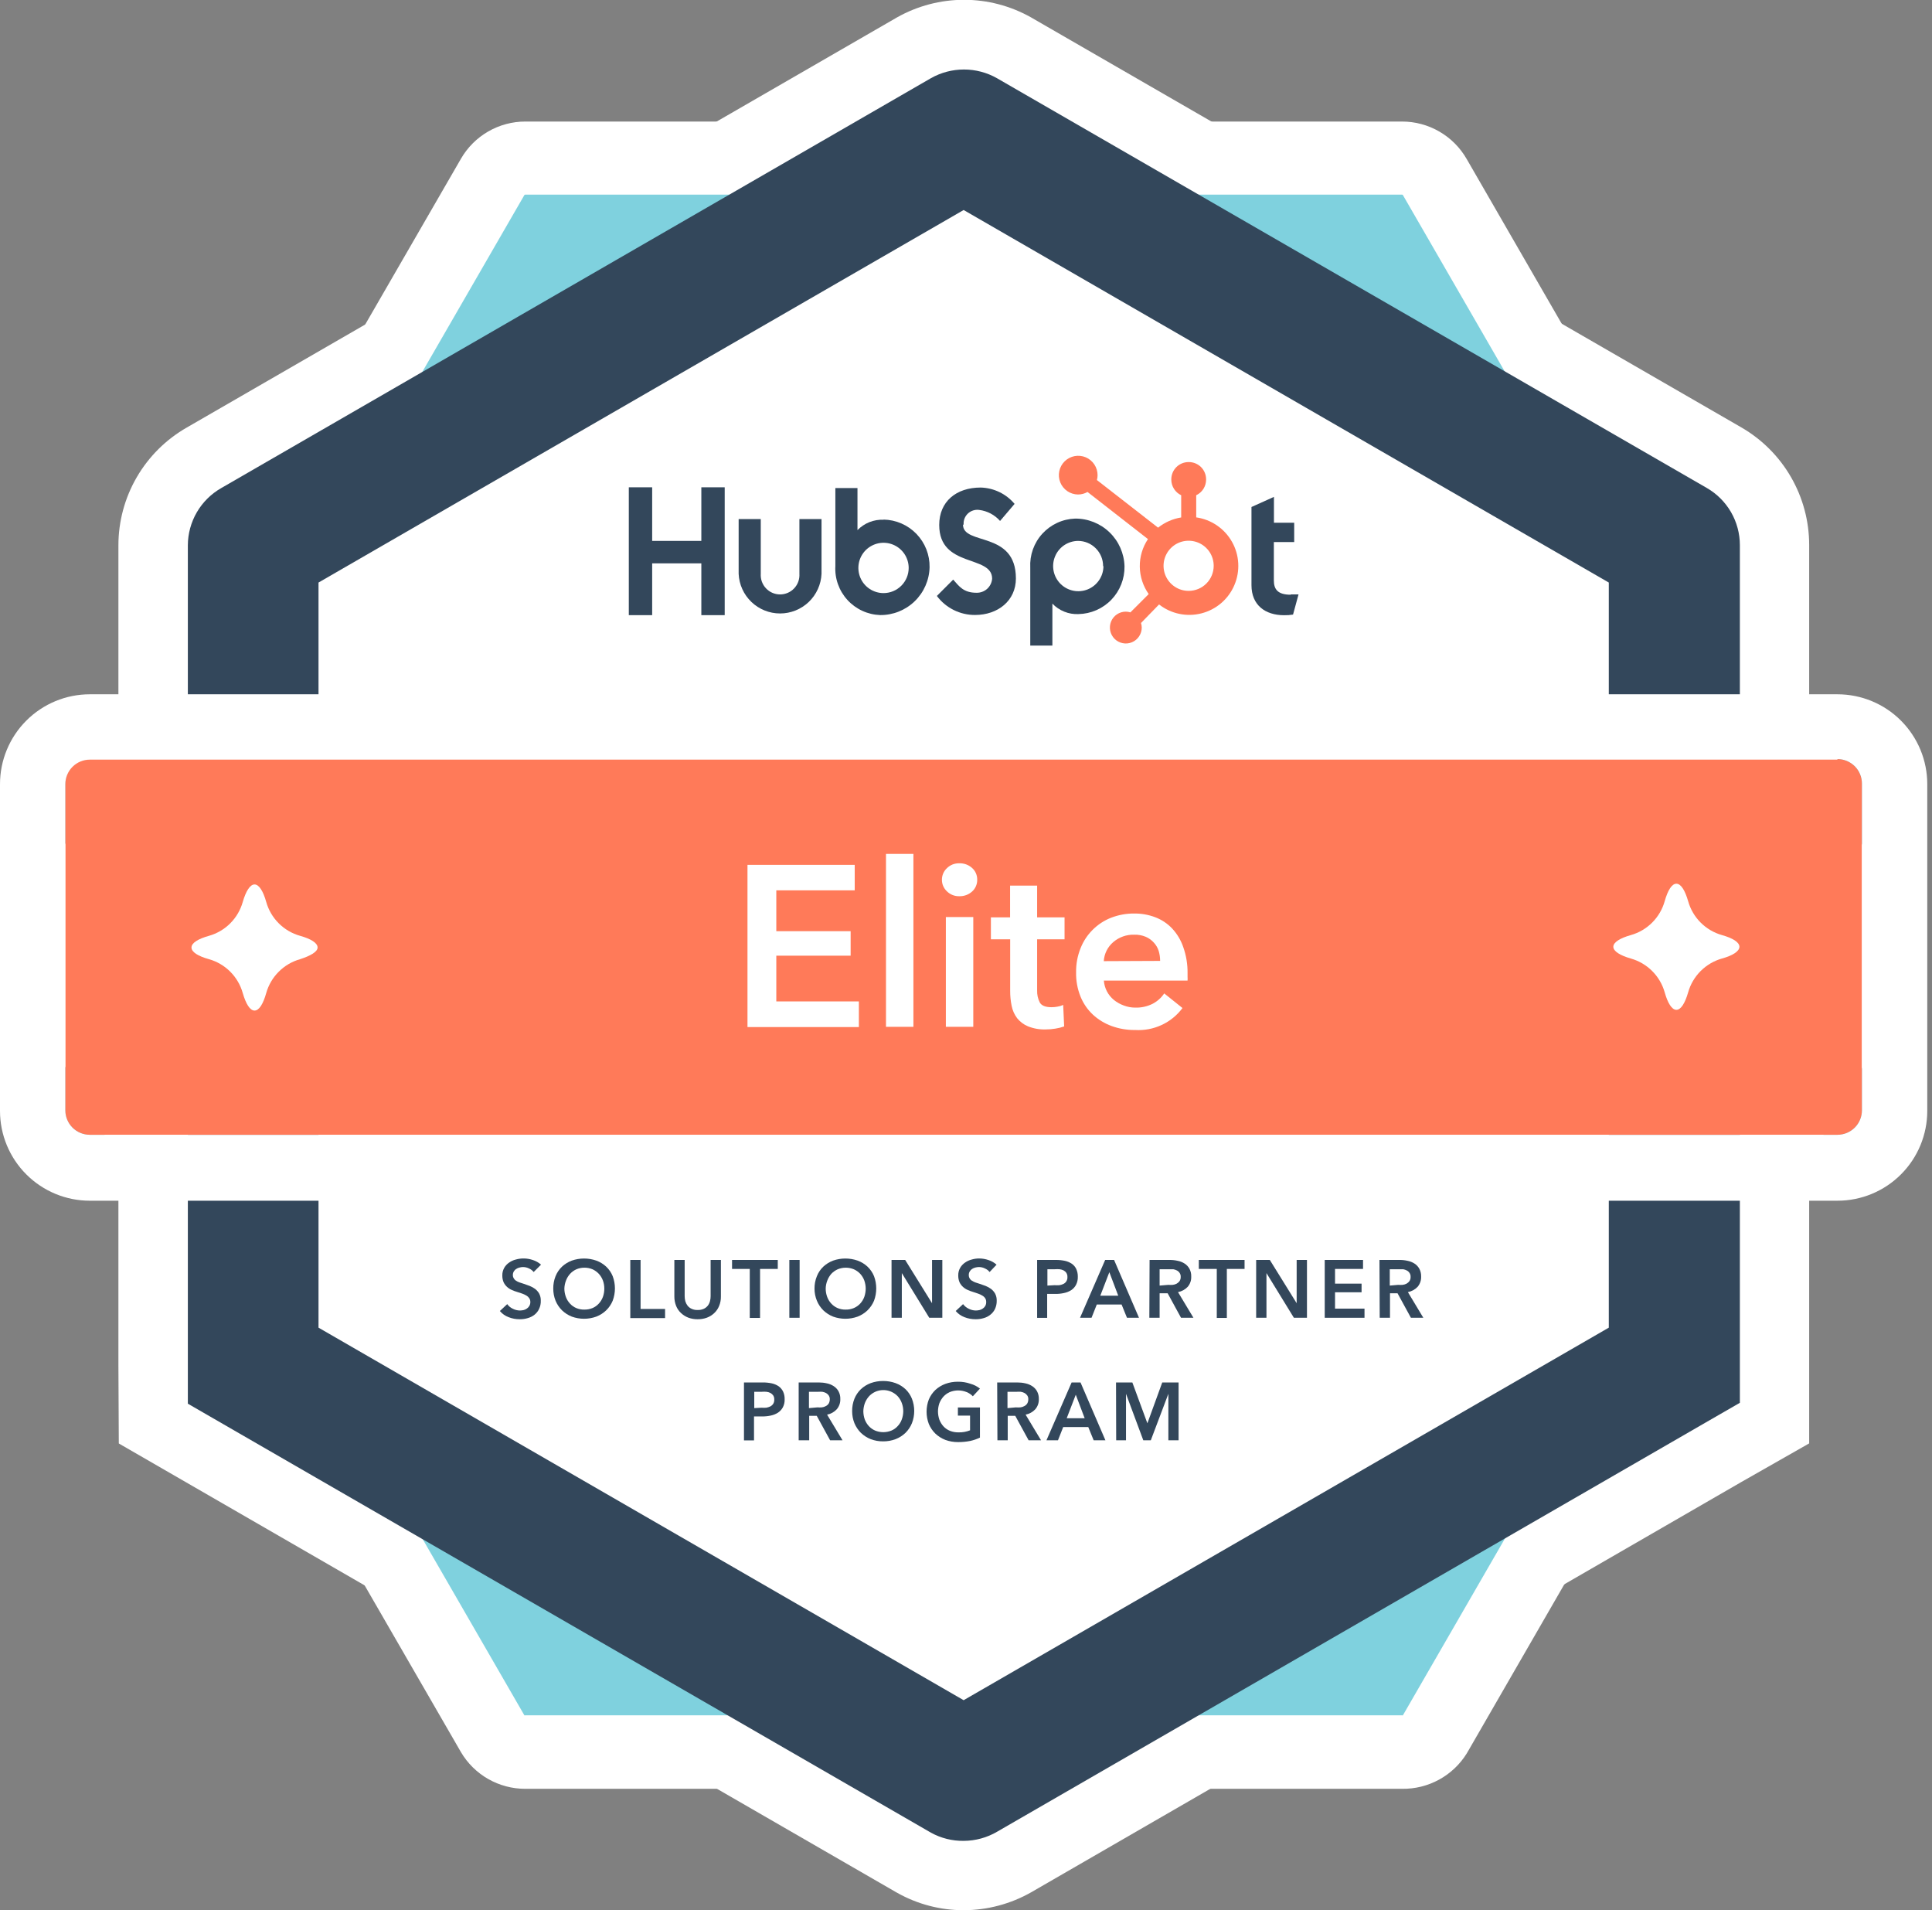 <?xml version="1.0" encoding="UTF-8"?>
<svg xmlns="http://www.w3.org/2000/svg" width="87" height="86" viewBox="0 0 87 86" fill="none">
  <rect x="0" y="0" width="87" height="86" fill="#808080" stroke="none"/>
  <g clip-path="url(#clip0_590_3767)">
    <path d="M23.649 77.226H63.138C63.143 77.228 63.15 77.23 63.156 77.23C63.162 77.23 63.169 77.228 63.174 77.226L82.918 43.026C82.922 43.019 82.924 43.011 82.924 43.004C82.924 42.996 82.922 42.988 82.918 42.981L63.174 8.782C63.17 8.776 63.165 8.771 63.158 8.768C63.152 8.765 63.145 8.763 63.138 8.763H23.649C23.642 8.763 23.635 8.765 23.629 8.768C23.622 8.771 23.617 8.776 23.613 8.782L3.869 42.981C3.865 42.988 3.863 42.996 3.863 43.004C3.863 43.011 3.865 43.019 3.869 43.026L23.613 77.226C23.619 77.228 23.625 77.23 23.631 77.23C23.637 77.23 23.644 77.228 23.649 77.226Z" fill="white"></path>
    <path d="M63.137 80.535H23.649C23.064 80.535 22.49 80.382 21.982 80.092C21.474 79.802 21.051 79.384 20.755 78.88L1 44.681C0.709 44.173 0.557 43.598 0.557 43.013C0.557 42.428 0.709 41.853 1 41.345L20.758 7.145C21.052 6.636 21.475 6.213 21.985 5.919C22.494 5.626 23.072 5.471 23.66 5.472H63.137C63.728 5.472 64.309 5.629 64.82 5.926C65.332 6.223 65.756 6.65 66.049 7.164L85.786 41.364C86.082 41.876 86.237 42.458 86.237 43.05C86.237 43.641 86.082 44.223 85.786 44.736L66.053 78.936C65.747 79.432 65.317 79.84 64.806 80.12C64.295 80.4 63.72 80.543 63.137 80.535ZM25.535 73.916H61.25L79.112 42.985L61.25 12.069H25.535L7.674 43L25.535 73.916ZM80.053 41.352C80.045 41.363 80.039 41.374 80.034 41.386L80.053 41.352ZM60.309 10.433C60.314 10.444 60.32 10.456 60.327 10.466L60.309 10.433Z" fill="white"></path>
    <path d="M75.387 61.45V24.55C75.387 24.544 75.385 24.538 75.382 24.532C75.379 24.526 75.374 24.521 75.369 24.517L43.412 6.068C43.407 6.064 43.4 6.062 43.394 6.062C43.387 6.062 43.381 6.064 43.376 6.068L11.419 24.517C11.413 24.521 11.409 24.526 11.405 24.532C11.402 24.538 11.4 24.544 11.4 24.55V61.45C11.4 61.456 11.402 61.463 11.405 61.468C11.409 61.474 11.413 61.479 11.419 61.483L43.394 79.932C43.399 79.936 43.406 79.938 43.412 79.938C43.419 79.938 43.425 79.936 43.431 79.932L75.387 61.483C75.39 61.478 75.391 61.472 75.391 61.466C75.391 61.461 75.39 61.455 75.387 61.45Z" fill="white"></path>
    <path d="M43.393 86C42.347 86.001 41.319 85.732 40.407 85.22L40.348 85.187L5.35 64.987L5.332 61.45V24.55C5.333 23.475 5.617 22.418 6.157 21.488C6.697 20.557 7.473 19.786 8.406 19.251L40.4 0.78C41.319 0.263 42.357 -0.009 43.412 -0.009C44.467 -0.009 45.504 0.263 46.423 0.78L78.417 19.244C79.344 19.781 80.115 20.552 80.65 21.48C81.186 22.408 81.468 23.46 81.469 24.532V64.984L78.413 66.723L46.446 85.187C45.516 85.718 44.464 85.998 43.393 86ZM17.468 57.967L43.393 72.938L69.319 57.967V28.033L43.393 13.062L17.468 28.033V57.967Z" fill="white"></path>
    <path d="M23.649 77.226H63.138C63.143 77.228 63.15 77.23 63.156 77.23C63.162 77.23 63.169 77.228 63.174 77.226L82.918 43.026C82.922 43.019 82.924 43.011 82.924 43.004C82.924 42.996 82.922 42.988 82.918 42.981L63.174 8.782C63.17 8.776 63.165 8.771 63.158 8.768C63.152 8.765 63.145 8.763 63.138 8.763H23.649C23.642 8.763 23.635 8.765 23.629 8.768C23.622 8.771 23.617 8.776 23.613 8.782L3.869 42.981C3.865 42.988 3.863 42.996 3.863 43.004C3.863 43.011 3.865 43.019 3.869 43.026L23.613 77.226C23.619 77.228 23.625 77.23 23.631 77.23C23.637 77.23 23.644 77.228 23.649 77.226Z" fill="#7FD1DE"></path>
    <path d="M75.387 61.45V24.55C75.387 24.544 75.385 24.538 75.382 24.532C75.379 24.526 75.374 24.521 75.369 24.517L43.412 6.068C43.407 6.064 43.4 6.062 43.394 6.062C43.387 6.062 43.381 6.064 43.376 6.068L11.419 24.517C11.413 24.521 11.409 24.526 11.405 24.532C11.402 24.538 11.4 24.544 11.4 24.55V61.45C11.4 61.456 11.402 61.463 11.405 61.468C11.409 61.474 11.413 61.479 11.419 61.483L43.394 79.932C43.399 79.936 43.406 79.938 43.412 79.938C43.419 79.938 43.425 79.936 43.431 79.932L75.387 61.483C75.39 61.478 75.391 61.472 75.391 61.466C75.391 61.461 75.39 61.455 75.387 61.45Z" fill="white"></path>
    <path d="M43.394 82.878C42.88 82.885 42.373 82.758 41.923 82.51L8.459 63.196V61.45V24.55C8.461 24.027 8.601 23.514 8.864 23.062C9.128 22.61 9.505 22.236 9.959 21.976L41.923 3.519C42.376 3.263 42.887 3.129 43.407 3.129C43.927 3.129 44.438 3.263 44.891 3.519L76.859 21.969C77.311 22.229 77.687 22.604 77.949 23.056C78.21 23.508 78.348 24.021 78.348 24.543V63.156L76.829 64.031L44.902 82.466C44.445 82.734 43.925 82.876 43.394 82.878ZM14.343 59.773L43.394 76.545L72.446 59.773V26.227L43.394 9.455L14.343 26.227V59.773Z" fill="#33475B"></path>
    <path d="M24.032 57.268C23.977 57.2 23.907 57.145 23.826 57.11C23.742 57.067 23.649 57.045 23.554 57.044C23.501 57.044 23.448 57.052 23.396 57.066C23.343 57.077 23.293 57.098 23.249 57.129C23.202 57.157 23.163 57.197 23.136 57.244C23.109 57.292 23.094 57.346 23.095 57.401C23.093 57.454 23.107 57.506 23.135 57.552C23.158 57.595 23.192 57.632 23.234 57.658C23.283 57.69 23.334 57.716 23.389 57.735L23.595 57.802L23.852 57.894C23.939 57.929 24.022 57.974 24.098 58.03C24.173 58.088 24.235 58.161 24.282 58.243C24.332 58.342 24.356 58.452 24.352 58.563C24.357 58.69 24.33 58.816 24.275 58.931C24.229 59.031 24.159 59.119 24.073 59.188C23.982 59.26 23.879 59.312 23.767 59.343C23.648 59.379 23.524 59.396 23.4 59.394C23.231 59.395 23.064 59.364 22.907 59.302C22.752 59.246 22.615 59.15 22.51 59.023L22.841 58.714C22.906 58.804 22.993 58.876 23.095 58.923C23.192 58.973 23.301 58.999 23.411 59.001C23.466 58.999 23.522 58.993 23.576 58.982C23.631 58.969 23.682 58.945 23.727 58.912C23.772 58.882 23.81 58.841 23.837 58.794C23.869 58.74 23.884 58.677 23.881 58.614C23.883 58.554 23.865 58.495 23.83 58.445C23.798 58.397 23.755 58.356 23.705 58.328C23.644 58.292 23.58 58.263 23.514 58.239L23.278 58.162C23.198 58.139 23.119 58.109 23.043 58.074C22.966 58.041 22.895 57.995 22.833 57.938C22.769 57.88 22.717 57.81 22.679 57.732C22.638 57.634 22.618 57.529 22.62 57.423C22.617 57.303 22.647 57.185 22.705 57.081C22.759 56.987 22.833 56.907 22.922 56.846C23.014 56.781 23.117 56.733 23.227 56.706C23.346 56.672 23.47 56.656 23.595 56.658C23.731 56.66 23.866 56.684 23.995 56.728C24.132 56.771 24.257 56.842 24.363 56.937L24.032 57.268Z" fill="#33475B"></path>
    <path d="M24.914 58.019C24.911 57.826 24.946 57.635 25.017 57.456C25.082 57.293 25.181 57.147 25.308 57.026C25.436 56.907 25.586 56.815 25.749 56.754C26.106 56.629 26.495 56.629 26.852 56.754C27.017 56.814 27.168 56.906 27.297 57.026C27.425 57.146 27.525 57.293 27.591 57.456C27.724 57.812 27.724 58.203 27.591 58.559C27.524 58.722 27.424 58.87 27.297 58.993C27.169 59.116 27.018 59.212 26.852 59.276C26.496 59.405 26.105 59.405 25.749 59.276C25.585 59.211 25.435 59.115 25.308 58.993C25.183 58.869 25.084 58.722 25.017 58.559C24.948 58.387 24.914 58.204 24.914 58.019ZM25.414 58.019C25.415 58.144 25.438 58.268 25.481 58.386C25.521 58.498 25.584 58.6 25.665 58.688C25.743 58.775 25.84 58.844 25.948 58.89C26.064 58.939 26.189 58.963 26.315 58.96C26.441 58.962 26.567 58.938 26.683 58.89C26.791 58.844 26.887 58.775 26.966 58.688C27.047 58.6 27.11 58.498 27.15 58.386C27.192 58.268 27.213 58.144 27.213 58.019C27.214 57.893 27.193 57.769 27.15 57.651C27.108 57.539 27.046 57.437 26.966 57.349C26.887 57.265 26.792 57.196 26.687 57.147C26.57 57.098 26.445 57.072 26.319 57.073C26.193 57.072 26.067 57.097 25.951 57.147C25.846 57.195 25.75 57.264 25.672 57.349C25.592 57.437 25.53 57.539 25.488 57.651C25.442 57.768 25.417 57.893 25.414 58.019Z" fill="#33475B"></path>
    <path d="M28.383 56.724H28.846V58.931H29.949V59.342H28.383V56.724Z" fill="#33475B"></path>
    <path d="M32.463 58.372C32.466 58.518 32.438 58.663 32.382 58.798C32.333 58.92 32.258 59.029 32.162 59.118C32.067 59.209 31.954 59.279 31.831 59.324C31.698 59.373 31.557 59.396 31.415 59.394C31.274 59.396 31.133 59.372 31 59.324C30.877 59.277 30.765 59.207 30.669 59.118C30.573 59.029 30.497 58.92 30.448 58.798C30.394 58.663 30.366 58.518 30.367 58.372V56.724H30.831V58.353C30.831 58.43 30.841 58.507 30.86 58.581C30.881 58.653 30.915 58.72 30.959 58.78C31.008 58.841 31.069 58.89 31.14 58.923C31.226 58.963 31.32 58.982 31.415 58.978C31.511 58.981 31.607 58.963 31.695 58.923C31.765 58.89 31.827 58.841 31.875 58.78C31.92 58.721 31.952 58.653 31.971 58.581C31.991 58.507 32.001 58.43 32 58.353V56.724H32.463V58.372Z" fill="#33475B"></path>
    <path d="M33.763 57.129H32.965V56.724H35.024V57.129H34.226V59.335H33.763V57.129Z" fill="#33475B"></path>
    <path d="M35.545 56.724H36.008V59.328H35.545V56.724Z" fill="#33475B"></path>
    <path d="M36.678 58.019C36.676 57.826 36.712 57.635 36.785 57.456C36.849 57.293 36.948 57.147 37.075 57.026C37.203 56.907 37.353 56.815 37.516 56.754C37.873 56.629 38.262 56.629 38.62 56.754C38.784 56.814 38.936 56.906 39.065 57.026C39.192 57.146 39.292 57.293 39.359 57.456C39.491 57.812 39.491 58.203 39.359 58.559C39.291 58.722 39.191 58.87 39.065 58.993C38.936 59.116 38.785 59.212 38.62 59.276C38.263 59.405 37.873 59.405 37.516 59.276C37.352 59.211 37.203 59.115 37.075 58.993C36.95 58.869 36.851 58.722 36.785 58.559C36.715 58.388 36.678 58.204 36.678 58.019ZM37.182 58.019C37.183 58.144 37.205 58.268 37.248 58.386C37.288 58.498 37.351 58.6 37.432 58.688C37.511 58.775 37.607 58.844 37.715 58.89C37.831 58.939 37.956 58.963 38.083 58.96C38.209 58.963 38.334 58.939 38.45 58.89C38.559 58.844 38.657 58.775 38.737 58.688C38.818 58.6 38.88 58.498 38.921 58.386C38.961 58.268 38.982 58.144 38.984 58.019C38.983 57.893 38.962 57.769 38.921 57.651C38.879 57.539 38.817 57.437 38.737 57.349C38.657 57.264 38.561 57.195 38.454 57.147C38.338 57.098 38.213 57.073 38.086 57.073C37.96 57.073 37.835 57.098 37.718 57.147C37.612 57.196 37.516 57.264 37.435 57.349C37.358 57.438 37.297 57.54 37.255 57.651C37.209 57.768 37.184 57.893 37.182 58.019Z" fill="#33475B"></path>
    <path d="M40.147 56.724H40.761L41.971 58.673V56.724H42.434V59.328H41.846L40.61 57.316V59.328H40.147V56.724Z" fill="#33475B"></path>
    <path d="M44.563 57.268C44.508 57.2 44.438 57.145 44.357 57.11C44.273 57.067 44.18 57.045 44.085 57.044C44.031 57.044 43.976 57.052 43.923 57.066C43.871 57.078 43.821 57.099 43.776 57.129C43.732 57.156 43.695 57.194 43.67 57.239C43.639 57.287 43.624 57.344 43.626 57.401C43.624 57.452 43.636 57.503 43.661 57.548C43.685 57.594 43.721 57.632 43.765 57.658C43.814 57.69 43.865 57.716 43.92 57.736L44.122 57.802L44.383 57.894C44.471 57.929 44.553 57.974 44.629 58.03C44.704 58.088 44.766 58.161 44.813 58.243C44.863 58.342 44.887 58.452 44.883 58.563C44.886 58.69 44.859 58.816 44.806 58.931C44.758 59.031 44.688 59.12 44.6 59.188C44.511 59.26 44.409 59.313 44.298 59.343C44.179 59.379 44.055 59.396 43.931 59.394C43.761 59.395 43.593 59.363 43.434 59.302C43.28 59.245 43.143 59.149 43.037 59.023L43.368 58.714C43.435 58.803 43.524 58.876 43.626 58.923C43.722 58.972 43.829 58.999 43.938 59.001C43.994 59 44.049 58.994 44.104 58.982C44.159 58.969 44.212 58.946 44.258 58.912C44.303 58.882 44.341 58.842 44.368 58.795C44.398 58.739 44.413 58.677 44.409 58.614C44.411 58.554 44.395 58.495 44.361 58.445C44.328 58.396 44.284 58.356 44.232 58.328C44.172 58.291 44.108 58.261 44.041 58.239L43.809 58.162C43.729 58.139 43.65 58.109 43.574 58.074C43.497 58.041 43.426 57.995 43.364 57.938C43.3 57.88 43.248 57.81 43.21 57.732C43.169 57.634 43.149 57.529 43.151 57.423C43.148 57.303 43.178 57.185 43.236 57.081C43.29 56.987 43.364 56.907 43.453 56.846C43.545 56.781 43.648 56.733 43.758 56.706C43.87 56.673 43.987 56.657 44.104 56.658C44.241 56.66 44.378 56.684 44.508 56.728C44.644 56.771 44.77 56.842 44.876 56.938L44.563 57.268Z" fill="#33475B"></path>
    <path d="M46.703 56.724H47.553C47.688 56.723 47.824 56.737 47.957 56.765C48.067 56.789 48.172 56.834 48.266 56.897C48.352 56.956 48.421 57.038 48.465 57.132C48.514 57.241 48.538 57.359 48.535 57.478C48.54 57.606 48.512 57.732 48.454 57.846C48.403 57.943 48.328 58.025 48.237 58.085C48.138 58.147 48.028 58.191 47.913 58.214C47.785 58.242 47.654 58.256 47.523 58.254H47.155V59.331H46.703V56.724ZM47.49 57.861C47.562 57.866 47.635 57.866 47.707 57.861C47.771 57.85 47.833 57.831 47.891 57.802C47.944 57.776 47.989 57.735 48.02 57.684C48.055 57.627 48.072 57.56 48.067 57.493C48.071 57.428 48.054 57.364 48.02 57.309C47.988 57.261 47.945 57.222 47.895 57.195C47.838 57.167 47.777 57.15 47.714 57.143C47.645 57.138 47.575 57.138 47.505 57.143H47.166V57.879L47.49 57.861Z" fill="#33475B"></path>
    <path d="M49.767 56.724H50.168L51.29 59.328H50.749L50.507 58.732H49.389L49.153 59.328H48.635L49.767 56.724ZM50.356 58.335L49.955 57.276L49.547 58.335H50.356Z" fill="#33475B"></path>
    <path d="M51.767 56.724H52.672C52.795 56.723 52.919 56.737 53.039 56.765C53.149 56.786 53.254 56.829 53.348 56.89C53.437 56.948 53.511 57.028 53.562 57.121C53.619 57.229 53.647 57.349 53.642 57.471C53.65 57.639 53.594 57.805 53.484 57.934C53.367 58.058 53.214 58.141 53.047 58.173L53.742 59.328H53.183L52.58 58.224H52.219V59.328H51.756L51.767 56.724ZM52.609 57.846C52.675 57.851 52.742 57.851 52.808 57.846C52.871 57.84 52.932 57.821 52.988 57.791C53.039 57.763 53.083 57.724 53.117 57.677C53.154 57.619 53.172 57.55 53.168 57.482C53.171 57.42 53.154 57.36 53.12 57.309C53.09 57.262 53.048 57.224 52.999 57.199C52.947 57.171 52.891 57.153 52.833 57.143C52.772 57.14 52.711 57.14 52.65 57.143H52.219V57.879L52.609 57.846Z" fill="#33475B"></path>
    <path d="M54.793 57.129H53.984V56.724H56.044V57.129H55.246V59.335H54.793V57.129Z" fill="#33475B"></path>
    <path d="M56.566 56.724H57.181L58.39 58.673V56.724H58.854V59.328H58.265L57.03 57.316V59.328H56.566V56.724Z" fill="#33475B"></path>
    <path d="M59.654 56.724H61.379V57.129H60.118V57.791H61.313V58.18H60.118V58.916H61.445V59.328H59.654V56.724Z" fill="#33475B"></path>
    <path d="M62.119 56.724H63.024C63.148 56.723 63.271 56.737 63.392 56.765C63.501 56.787 63.606 56.83 63.7 56.89C63.789 56.948 63.863 57.028 63.914 57.121C63.971 57.229 63.999 57.349 63.995 57.471C64.002 57.639 63.946 57.805 63.837 57.934C63.719 58.058 63.566 58.141 63.399 58.173L64.094 59.328H63.535L62.932 58.224H62.593V59.328H62.13L62.119 56.724ZM62.961 57.846C63.027 57.851 63.094 57.851 63.16 57.846C63.223 57.839 63.284 57.82 63.34 57.791C63.391 57.763 63.435 57.724 63.469 57.677C63.507 57.619 63.525 57.55 63.52 57.482C63.523 57.42 63.507 57.36 63.472 57.309C63.442 57.262 63.4 57.224 63.351 57.199C63.299 57.171 63.243 57.153 63.186 57.143C63.124 57.14 63.063 57.14 63.002 57.143H62.583V57.879L62.961 57.846Z" fill="#33475B"></path>
    <path d="M33.502 62.24H34.351C34.487 62.239 34.623 62.253 34.756 62.281C34.866 62.305 34.971 62.35 35.065 62.413C35.149 62.474 35.217 62.555 35.263 62.648C35.313 62.757 35.337 62.875 35.333 62.994C35.339 63.122 35.311 63.248 35.252 63.362C35.199 63.458 35.123 63.54 35.032 63.601C34.934 63.663 34.825 63.706 34.712 63.73C34.584 63.758 34.453 63.772 34.322 63.77H33.954V64.848H33.502V62.24ZM34.289 63.377C34.361 63.382 34.434 63.382 34.506 63.377C34.57 63.366 34.632 63.346 34.69 63.318C34.742 63.291 34.787 63.25 34.819 63.2C34.854 63.143 34.87 63.076 34.866 63.009C34.869 62.944 34.853 62.88 34.819 62.825C34.785 62.777 34.741 62.738 34.69 62.711C34.633 62.683 34.572 62.666 34.51 62.66C34.441 62.654 34.372 62.654 34.304 62.66H33.965V63.395L34.289 63.377Z" fill="#33475B"></path>
    <path d="M35.965 62.24H36.87C36.993 62.24 37.117 62.253 37.237 62.281C37.346 62.303 37.449 62.346 37.542 62.406C37.633 62.464 37.707 62.544 37.759 62.637C37.817 62.745 37.845 62.865 37.84 62.987C37.847 63.156 37.789 63.322 37.678 63.45C37.563 63.574 37.411 63.657 37.245 63.689L37.94 64.844H37.381L36.778 63.741H36.439V64.844H35.965V62.24ZM36.807 63.362C36.873 63.367 36.94 63.367 37.005 63.362C37.068 63.356 37.128 63.337 37.182 63.307C37.236 63.281 37.281 63.242 37.315 63.193C37.349 63.134 37.367 63.066 37.366 62.998C37.369 62.937 37.352 62.876 37.318 62.825C37.286 62.779 37.245 62.742 37.197 62.715C37.143 62.688 37.086 62.669 37.028 62.66C36.968 62.656 36.907 62.656 36.847 62.66H36.428V63.395L36.807 63.362Z" fill="#33475B"></path>
    <path d="M38.373 63.535C38.37 63.342 38.405 63.151 38.476 62.972C38.542 62.81 38.641 62.664 38.767 62.542C38.895 62.423 39.045 62.331 39.208 62.27C39.387 62.205 39.577 62.173 39.767 62.174C39.959 62.173 40.149 62.205 40.33 62.27C40.495 62.33 40.646 62.423 40.775 62.542C40.901 62.663 41 62.809 41.065 62.972C41.203 63.327 41.203 63.721 41.065 64.075C40.998 64.238 40.9 64.386 40.775 64.509C40.646 64.632 40.495 64.728 40.33 64.792C40.15 64.86 39.959 64.894 39.767 64.892C39.576 64.894 39.387 64.86 39.208 64.792C39.044 64.727 38.894 64.631 38.767 64.509C38.643 64.385 38.544 64.237 38.476 64.075C38.407 63.903 38.373 63.72 38.373 63.535ZM38.877 63.535C38.878 63.66 38.899 63.784 38.94 63.903C38.982 64.013 39.044 64.116 39.123 64.204C39.203 64.29 39.299 64.359 39.407 64.406C39.642 64.502 39.906 64.502 40.142 64.406C40.251 64.361 40.347 64.292 40.425 64.204C40.507 64.118 40.57 64.015 40.609 63.903C40.652 63.785 40.674 63.66 40.675 63.535C40.675 63.409 40.653 63.285 40.609 63.167C40.569 63.056 40.508 62.954 40.429 62.865C40.349 62.78 40.253 62.711 40.146 62.663C39.977 62.586 39.788 62.564 39.605 62.6C39.423 62.636 39.257 62.729 39.131 62.865C39.052 62.954 38.99 63.056 38.947 63.167C38.904 63.285 38.88 63.409 38.877 63.535Z" fill="#33475B"></path>
    <path d="M44.128 64.723C43.989 64.79 43.842 64.84 43.69 64.873C43.511 64.909 43.329 64.926 43.146 64.925C42.949 64.927 42.754 64.894 42.569 64.826C42.402 64.761 42.25 64.665 42.12 64.542C41.994 64.419 41.894 64.271 41.826 64.109C41.691 63.753 41.691 63.361 41.826 63.005C41.895 62.843 41.996 62.697 42.124 62.575C42.255 62.456 42.407 62.364 42.572 62.303C42.752 62.238 42.941 62.206 43.131 62.207C43.325 62.204 43.518 62.235 43.701 62.299C43.857 62.342 44.002 62.416 44.128 62.516L43.808 62.862C43.73 62.78 43.634 62.716 43.529 62.674C43.285 62.574 43.011 62.574 42.767 62.674C42.66 62.722 42.564 62.791 42.484 62.877C42.406 62.965 42.343 63.068 42.3 63.178C42.26 63.296 42.239 63.421 42.238 63.546C42.239 63.671 42.26 63.795 42.3 63.913C42.343 64.025 42.405 64.127 42.484 64.215C42.565 64.303 42.664 64.372 42.775 64.417C42.899 64.466 43.031 64.49 43.164 64.487C43.342 64.492 43.518 64.46 43.683 64.395V63.733H43.135V63.366H44.128V64.723Z" fill="#33475B"></path>
    <path d="M44.904 62.24H45.809C45.933 62.24 46.056 62.253 46.177 62.281C46.285 62.303 46.389 62.346 46.482 62.406C46.572 62.464 46.647 62.544 46.699 62.637C46.756 62.745 46.784 62.865 46.78 62.987C46.786 63.156 46.729 63.322 46.618 63.45C46.502 63.574 46.35 63.657 46.184 63.689L46.879 64.844H46.32L45.717 63.741H45.379V64.844H44.915L44.904 62.24ZM45.746 63.362C45.812 63.367 45.879 63.367 45.945 63.362C46.007 63.356 46.067 63.337 46.121 63.307C46.175 63.281 46.221 63.242 46.254 63.193C46.289 63.134 46.307 63.066 46.305 62.998C46.309 62.937 46.292 62.876 46.258 62.825C46.226 62.779 46.184 62.742 46.136 62.715C46.083 62.688 46.026 62.669 45.967 62.66C45.907 62.656 45.847 62.656 45.787 62.66H45.368V63.395L45.746 63.362Z" fill="#33475B"></path>
    <path d="M48.256 62.24H48.657L49.778 64.844H49.249L49.006 64.248H47.877L47.642 64.844H47.123L48.256 62.24ZM48.844 63.851L48.443 62.792L48.035 63.851H48.844Z" fill="#33475B"></path>
    <path d="M50.256 62.24H50.991L51.668 64.079L52.337 62.24H53.073V64.844H52.613V62.751L51.822 64.844H51.484L50.705 62.751V64.844H50.263L50.256 62.24Z" fill="#33475B"></path>
    <path d="M82.734 34.174H4.052C3.439 34.174 2.941 34.672 2.941 35.285V49.98C2.941 50.593 3.439 51.09 4.052 51.09H82.734C83.347 51.09 83.844 50.593 83.844 49.98V35.285C83.844 34.672 83.347 34.174 82.734 34.174Z" fill="#FF7A59"></path>
    <path d="M82.742 34.174C83.034 34.174 83.315 34.291 83.522 34.497C83.729 34.704 83.845 34.985 83.845 35.278V49.987C83.845 50.28 83.729 50.56 83.522 50.767C83.315 50.974 83.034 51.09 82.742 51.09H4.045C3.753 51.09 3.472 50.974 3.265 50.767C3.058 50.56 2.942 50.28 2.942 49.987V35.303C2.942 35.011 3.058 34.73 3.265 34.523C3.472 34.316 3.753 34.2 4.045 34.2H82.742M82.742 31.258H4.045C2.972 31.258 1.943 31.684 1.185 32.443C0.426 33.202 0 34.23 0 35.303L0 50.013C0 51.086 0.426 52.115 1.185 52.873C1.943 53.632 2.972 54.058 4.045 54.058H82.742C83.815 54.058 84.844 53.632 85.602 52.873C86.361 52.115 86.787 51.086 86.787 50.013V35.303C86.787 34.23 86.361 33.202 85.602 32.443C84.844 31.684 83.815 31.258 82.742 31.258Z" fill="white"></path>
    <path d="M31.582 21.939V24.352H29.368V21.939H28.316V27.695H29.368V25.363H31.582V27.695H32.634V21.939H31.582Z" fill="#33475B"></path>
    <path d="M35.998 25.834C36.005 25.953 35.989 26.072 35.949 26.184C35.908 26.297 35.846 26.399 35.764 26.486C35.682 26.573 35.584 26.643 35.475 26.69C35.365 26.737 35.247 26.762 35.128 26.762C35.009 26.762 34.891 26.737 34.781 26.69C34.672 26.643 34.574 26.573 34.492 26.486C34.41 26.399 34.348 26.297 34.307 26.184C34.267 26.072 34.251 25.953 34.258 25.834V23.37H33.262V25.834C33.283 26.314 33.489 26.768 33.837 27.101C34.184 27.433 34.647 27.619 35.128 27.619C35.609 27.619 36.072 27.433 36.419 27.101C36.767 26.768 36.973 26.314 36.994 25.834V23.37H35.998V25.834Z" fill="#33475B"></path>
    <path d="M43.394 23.624C43.386 23.531 43.398 23.438 43.431 23.351C43.464 23.264 43.517 23.185 43.584 23.121C43.652 23.057 43.733 23.009 43.822 22.981C43.91 22.953 44.004 22.945 44.096 22.958C44.459 23.003 44.793 23.18 45.034 23.454L45.688 22.686C45.5 22.462 45.266 22.28 45.003 22.154C44.739 22.027 44.451 21.957 44.159 21.95C43.055 21.95 42.294 22.583 42.294 23.635C42.294 25.584 44.677 24.966 44.677 26.054C44.663 26.23 44.582 26.393 44.452 26.511C44.321 26.628 44.151 26.691 43.975 26.687C43.386 26.687 43.195 26.4 42.923 26.095L42.188 26.83C42.388 27.098 42.647 27.314 42.946 27.463C43.245 27.612 43.575 27.689 43.908 27.687C44.934 27.687 45.747 27.047 45.747 26.043C45.747 23.881 43.364 24.572 43.364 23.616" fill="#33475B"></path>
    <path d="M58.121 26.775C57.529 26.775 57.363 26.521 57.363 26.132V24.403H58.279V23.535H57.367V22.37L56.355 22.826V26.345C56.355 27.246 56.977 27.698 57.826 27.698C57.961 27.701 58.095 27.691 58.227 27.669L58.474 26.761C58.363 26.761 58.235 26.761 58.124 26.761" fill="#33475B"></path>
    <path d="M39.794 23.399C39.575 23.39 39.357 23.426 39.153 23.506C38.95 23.587 38.766 23.71 38.613 23.866V21.973H37.617V25.485C37.601 25.762 37.641 26.041 37.735 26.303C37.828 26.565 37.973 26.806 38.161 27.011C38.348 27.216 38.575 27.382 38.828 27.499C39.08 27.616 39.354 27.681 39.632 27.691C40.211 27.697 40.77 27.475 41.187 27.072C41.604 26.67 41.846 26.119 41.86 25.54C41.865 25.262 41.815 24.987 41.714 24.729C41.612 24.471 41.461 24.236 41.268 24.036C41.075 23.837 40.845 23.677 40.591 23.567C40.337 23.456 40.063 23.397 39.786 23.392M39.786 26.702C39.562 26.702 39.343 26.635 39.157 26.511C38.971 26.387 38.825 26.21 38.74 26.003C38.654 25.796 38.632 25.568 38.675 25.348C38.719 25.128 38.827 24.927 38.985 24.768C39.144 24.61 39.346 24.502 39.565 24.458C39.785 24.415 40.013 24.437 40.22 24.523C40.426 24.608 40.603 24.754 40.728 24.94C40.852 25.126 40.919 25.345 40.919 25.569C40.919 25.87 40.799 26.158 40.587 26.37C40.375 26.582 40.087 26.702 39.786 26.702Z" fill="#33475B"></path>
    <path d="M50.638 25.496C50.622 24.917 50.38 24.367 49.963 23.966C49.546 23.564 48.988 23.342 48.409 23.348C48.131 23.358 47.858 23.423 47.605 23.54C47.352 23.657 47.126 23.823 46.938 24.028C46.75 24.233 46.606 24.474 46.512 24.736C46.419 24.998 46.379 25.277 46.394 25.555V29.066H47.39V27.176C47.541 27.334 47.724 27.457 47.926 27.538C48.128 27.62 48.346 27.657 48.563 27.647C49.124 27.636 49.657 27.404 50.046 27C50.434 26.597 50.647 26.056 50.638 25.496ZM49.689 25.496C49.687 25.718 49.619 25.936 49.493 26.12C49.368 26.305 49.192 26.448 48.985 26.533C48.779 26.617 48.552 26.639 48.334 26.595C48.115 26.551 47.914 26.444 47.757 26.287C47.599 26.129 47.491 25.929 47.446 25.71C47.402 25.492 47.423 25.265 47.507 25.059C47.59 24.852 47.733 24.675 47.917 24.549C48.101 24.424 48.319 24.355 48.541 24.352C48.69 24.352 48.837 24.381 48.975 24.438C49.112 24.495 49.237 24.578 49.342 24.684C49.447 24.789 49.531 24.914 49.588 25.051C49.645 25.189 49.674 25.336 49.674 25.485" fill="#33475B"></path>
    <path d="M53.867 23.296V22.296C54 22.234 54.112 22.135 54.191 22.011C54.269 21.887 54.311 21.744 54.312 21.597V21.575C54.311 21.371 54.229 21.175 54.085 21.03C53.94 20.886 53.744 20.804 53.54 20.803H53.518C53.313 20.804 53.117 20.886 52.973 21.03C52.828 21.175 52.746 21.371 52.745 21.575V21.597C52.746 21.744 52.788 21.887 52.867 22.011C52.946 22.135 53.058 22.234 53.19 22.296V23.296C52.81 23.357 52.451 23.515 52.15 23.756L49.395 21.612C49.415 21.541 49.425 21.468 49.425 21.395C49.425 21.223 49.375 21.055 49.28 20.911C49.185 20.768 49.05 20.655 48.892 20.588C48.733 20.522 48.558 20.503 48.389 20.535C48.22 20.568 48.065 20.649 47.942 20.77C47.819 20.891 47.735 21.045 47.7 21.213C47.665 21.382 47.68 21.557 47.745 21.717C47.809 21.876 47.919 22.013 48.061 22.111C48.203 22.208 48.37 22.261 48.542 22.263C48.693 22.264 48.842 22.224 48.972 22.149L51.694 24.271C51.448 24.638 51.32 25.072 51.326 25.514C51.332 25.955 51.472 26.385 51.727 26.746L50.903 27.57C50.836 27.549 50.767 27.538 50.697 27.537C50.555 27.537 50.416 27.579 50.298 27.658C50.18 27.736 50.088 27.849 50.034 27.98C49.98 28.111 49.966 28.256 49.994 28.395C50.022 28.534 50.091 28.662 50.191 28.762C50.292 28.862 50.42 28.93 50.559 28.957C50.699 28.985 50.843 28.97 50.974 28.915C51.105 28.86 51.217 28.768 51.295 28.649C51.373 28.531 51.415 28.392 51.414 28.25C51.413 28.181 51.401 28.113 51.381 28.048L52.194 27.213C52.46 27.422 52.771 27.567 53.102 27.636C53.433 27.706 53.776 27.698 54.104 27.614C54.432 27.53 54.736 27.372 54.993 27.152C55.25 26.931 55.453 26.655 55.585 26.343C55.718 26.032 55.778 25.694 55.759 25.356C55.741 25.018 55.645 24.689 55.478 24.394C55.312 24.099 55.081 23.847 54.801 23.656C54.522 23.465 54.202 23.34 53.867 23.293M53.529 26.602C53.305 26.603 53.087 26.538 52.901 26.414C52.714 26.29 52.569 26.114 52.483 25.908C52.397 25.702 52.374 25.475 52.417 25.255C52.461 25.036 52.568 24.835 52.725 24.676C52.883 24.518 53.084 24.41 53.303 24.366C53.523 24.323 53.75 24.345 53.956 24.43C54.163 24.515 54.339 24.66 54.464 24.846C54.588 25.032 54.654 25.25 54.654 25.473C54.654 25.772 54.536 26.059 54.325 26.27C54.114 26.482 53.828 26.601 53.529 26.602Z" fill="#FF7A59"></path>
    <path d="M33.66 38.937H38.489V40.084H34.958V41.923H38.305V43.026H34.958V45.085H38.676V46.24H33.66V38.937Z" fill="white"></path>
    <path d="M39.897 38.444H41.132V46.229H39.897V38.444Z" fill="white"></path>
    <path d="M42.416 39.606C42.415 39.508 42.435 39.412 42.474 39.323C42.512 39.233 42.569 39.153 42.64 39.087C42.714 39.014 42.801 38.957 42.897 38.919C42.993 38.882 43.096 38.864 43.199 38.867C43.41 38.86 43.616 38.935 43.773 39.076C43.848 39.142 43.907 39.224 43.947 39.315C43.987 39.407 44.007 39.506 44.005 39.606C44.007 39.706 43.987 39.806 43.947 39.898C43.907 39.99 43.848 40.072 43.773 40.139C43.616 40.28 43.41 40.355 43.199 40.349C43.096 40.352 42.993 40.334 42.897 40.296C42.801 40.258 42.714 40.201 42.64 40.128C42.569 40.061 42.512 39.98 42.473 39.891C42.434 39.801 42.415 39.704 42.416 39.606ZM42.593 41.286H43.828V46.229H42.593V41.286Z" fill="white"></path>
    <path d="M44.621 42.29V41.301H45.485V39.871H46.703V41.301H47.938V42.29H46.703V44.585C46.696 44.773 46.736 44.961 46.82 45.129C46.901 45.276 47.078 45.346 47.353 45.346C47.442 45.346 47.531 45.337 47.618 45.321C47.707 45.308 47.794 45.282 47.876 45.243L47.92 46.211C47.792 46.257 47.66 46.29 47.526 46.31C47.383 46.334 47.238 46.347 47.092 46.346C46.818 46.356 46.545 46.308 46.291 46.207C46.099 46.128 45.931 46.001 45.801 45.839C45.679 45.675 45.594 45.485 45.555 45.284C45.51 45.062 45.488 44.837 45.489 44.611V42.29H44.621Z" fill="white"></path>
    <path d="M53.477 43.82V43.982C53.481 44.037 53.481 44.092 53.477 44.147H49.708C49.72 44.316 49.767 44.48 49.844 44.63C49.922 44.78 50.03 44.912 50.16 45.019C50.294 45.127 50.444 45.211 50.605 45.269C50.77 45.332 50.944 45.364 51.12 45.364C51.392 45.373 51.661 45.313 51.904 45.192C52.114 45.082 52.294 44.922 52.426 44.725L53.249 45.383C53.004 45.712 52.681 45.975 52.308 46.147C51.936 46.32 51.526 46.397 51.117 46.372C50.754 46.377 50.394 46.316 50.054 46.192C49.743 46.079 49.458 45.905 49.215 45.681C48.974 45.456 48.785 45.181 48.66 44.875C48.518 44.525 48.449 44.15 48.458 43.772C48.452 43.401 48.521 43.032 48.66 42.687C48.783 42.376 48.969 42.094 49.207 41.858C49.444 41.622 49.727 41.437 50.039 41.316C50.369 41.189 50.719 41.125 51.072 41.128C51.398 41.124 51.721 41.181 52.025 41.297C52.312 41.406 52.571 41.578 52.782 41.801C53.005 42.041 53.176 42.326 53.282 42.636C53.417 43.016 53.483 43.417 53.477 43.82ZM52.242 43.261C52.242 43.108 52.22 42.955 52.176 42.809C52.132 42.672 52.059 42.547 51.962 42.441C51.861 42.327 51.735 42.236 51.595 42.176C51.431 42.108 51.254 42.075 51.076 42.081C50.73 42.071 50.393 42.19 50.131 42.415C50.006 42.522 49.903 42.653 49.83 42.8C49.757 42.947 49.714 43.108 49.704 43.272L52.242 43.261Z" fill="white"></path>
    <path d="M14.301 42.658C14.301 42.452 13.999 42.268 13.514 42.132C13.15 42.03 12.819 41.836 12.552 41.569C12.284 41.301 12.09 40.97 11.988 40.606C11.852 40.121 11.664 39.819 11.462 39.819C11.26 39.819 11.072 40.121 10.932 40.606C10.83 40.969 10.637 41.3 10.37 41.568C10.104 41.835 9.773 42.029 9.41 42.132C8.921 42.268 8.623 42.452 8.623 42.658C8.623 42.864 8.921 43.048 9.41 43.184C9.773 43.287 10.104 43.481 10.37 43.748C10.637 44.016 10.83 44.347 10.932 44.71C11.072 45.196 11.256 45.497 11.462 45.497C11.668 45.497 11.852 45.196 11.988 44.71C12.09 44.346 12.284 44.015 12.552 43.748C12.819 43.48 13.15 43.286 13.514 43.184C13.999 43.026 14.301 42.846 14.301 42.658Z" fill="white"></path>
    <path d="M78.328 42.625C78.328 42.423 78.03 42.235 77.541 42.099C77.178 41.996 76.848 41.802 76.581 41.535C76.314 41.267 76.121 40.936 76.019 40.573C75.879 40.087 75.695 39.786 75.489 39.786C75.283 39.786 75.1 40.087 74.963 40.573C74.861 40.937 74.667 41.268 74.4 41.535C74.132 41.803 73.801 41.997 73.437 42.099C72.952 42.235 72.65 42.423 72.65 42.625C72.65 42.827 72.952 43.015 73.437 43.154C73.801 43.257 74.132 43.45 74.399 43.717C74.666 43.983 74.861 44.314 74.963 44.677C75.1 45.166 75.287 45.464 75.489 45.464C75.692 45.464 75.879 45.166 76.019 44.677C76.121 44.314 76.315 43.984 76.582 43.717C76.848 43.451 77.179 43.257 77.541 43.154C78.012 43.026 78.328 42.831 78.328 42.625Z" fill="white"></path>
  </g>
  <defs>
    <clipPath id="clip0_590_3767">
      <rect width="86.787" height="86" fill="white"></rect>
    </clipPath>
  </defs>
</svg>
